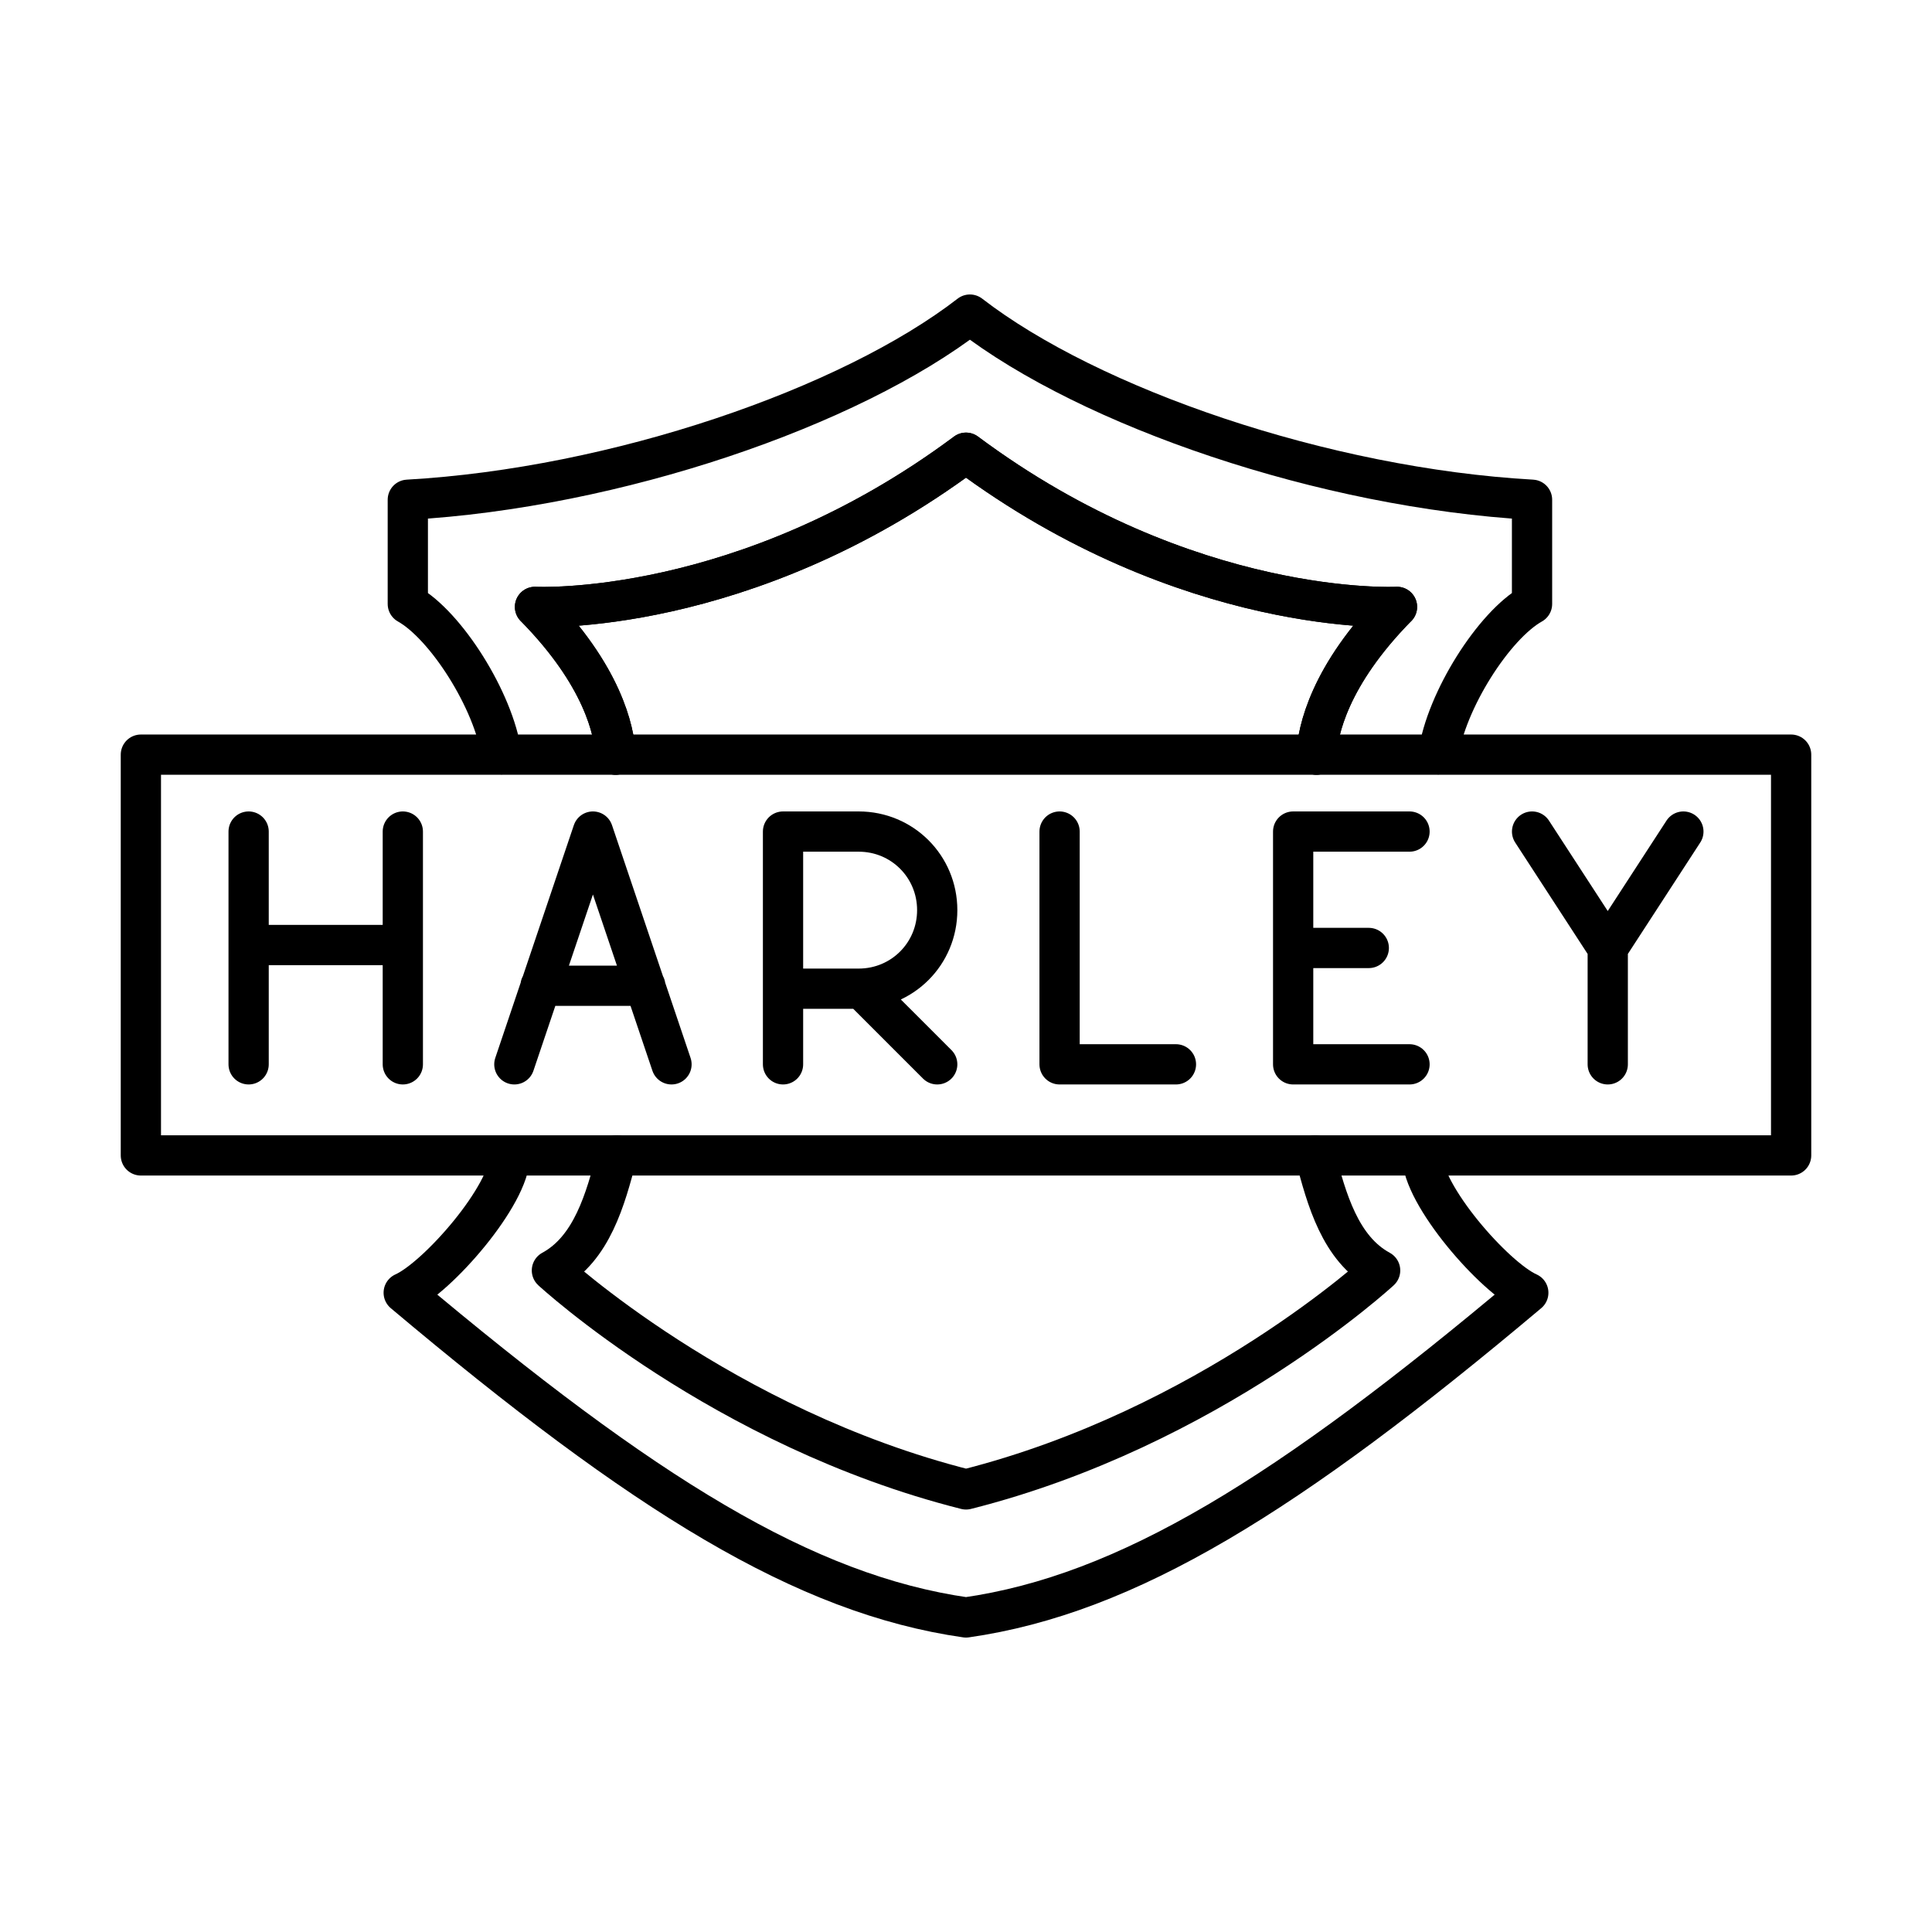 <?xml version="1.0" encoding="utf-8"?>
<!-- Generator: www.svgicons.com -->
<svg xmlns="http://www.w3.org/2000/svg" width="800" height="800" viewBox="0 0 48 48">
<path fill="none" stroke="currentColor" stroke-linecap="round" stroke-linejoin="round" d="M26.325 20.66v5.783h2.891m-9.762 0V20.66h1.88c1.084 0 1.951.868 1.951 1.952s-.867 1.952-1.952 1.952h-1.879m1.95-.002l1.881 1.881M6.177 20.66v5.783m3.831-5.783v5.783m-3.831-2.964h3.831m31.815-2.819l-1.879 2.892l-1.88-2.892m1.88 5.783v-2.891m-7.816 0h1.879m1.012 2.891h-2.891V20.66h2.891m-18.987 3.831H13.43m-.651 1.952l1.952-5.783l1.952 5.783"/><path fill="none" stroke="currentColor" stroke-linecap="round" stroke-linejoin="round" d="M3.5 18.749h41v9.957h-41zm9.168 9.957c.004.985-1.806 3.042-2.638 3.412c5.977 5.03 9.962 7.493 13.97 8.067c4.008-.574 7.993-3.038 13.97-8.067c-.832-.37-2.642-2.427-2.637-3.412M12.462 18.75c-.195-1.35-1.387-3.218-2.33-3.745v-2.589c5.168-.291 10.984-2.293 13.965-4.6c2.982 2.307 8.798 4.309 13.966 4.6v2.589c-.943.527-2.136 2.395-2.33 3.745"/><path fill="none" stroke="currentColor" stroke-linecap="round" stroke-linejoin="round" d="M13.292 15.078s5.199.275 10.708-3.83c5.509 4.105 10.708 3.83 10.708 3.83c-1.685 1.713-1.967 3.082-2.002 3.67m-17.411 0c-.035-.588-.314-1.957-2-3.67"/><path fill="none" stroke="currentColor" stroke-linecap="round" stroke-linejoin="round" d="M34.708 15.078s-5.199.275-10.708-3.83c-5.509 4.105-10.708 3.83-10.708 3.83c1.685 1.713 1.967 3.082 2.002 3.67m17.412 0c.034-.588.313-1.957 1.998-3.67m-2.03 13.627c.283 1.09.625 2.321 1.615 2.859c0 0-4.233 3.914-10.288 5.44c-6.056-1.526-10.289-5.44-10.289-5.44c.99-.538 1.332-1.768 1.615-2.859"/>
</svg>
